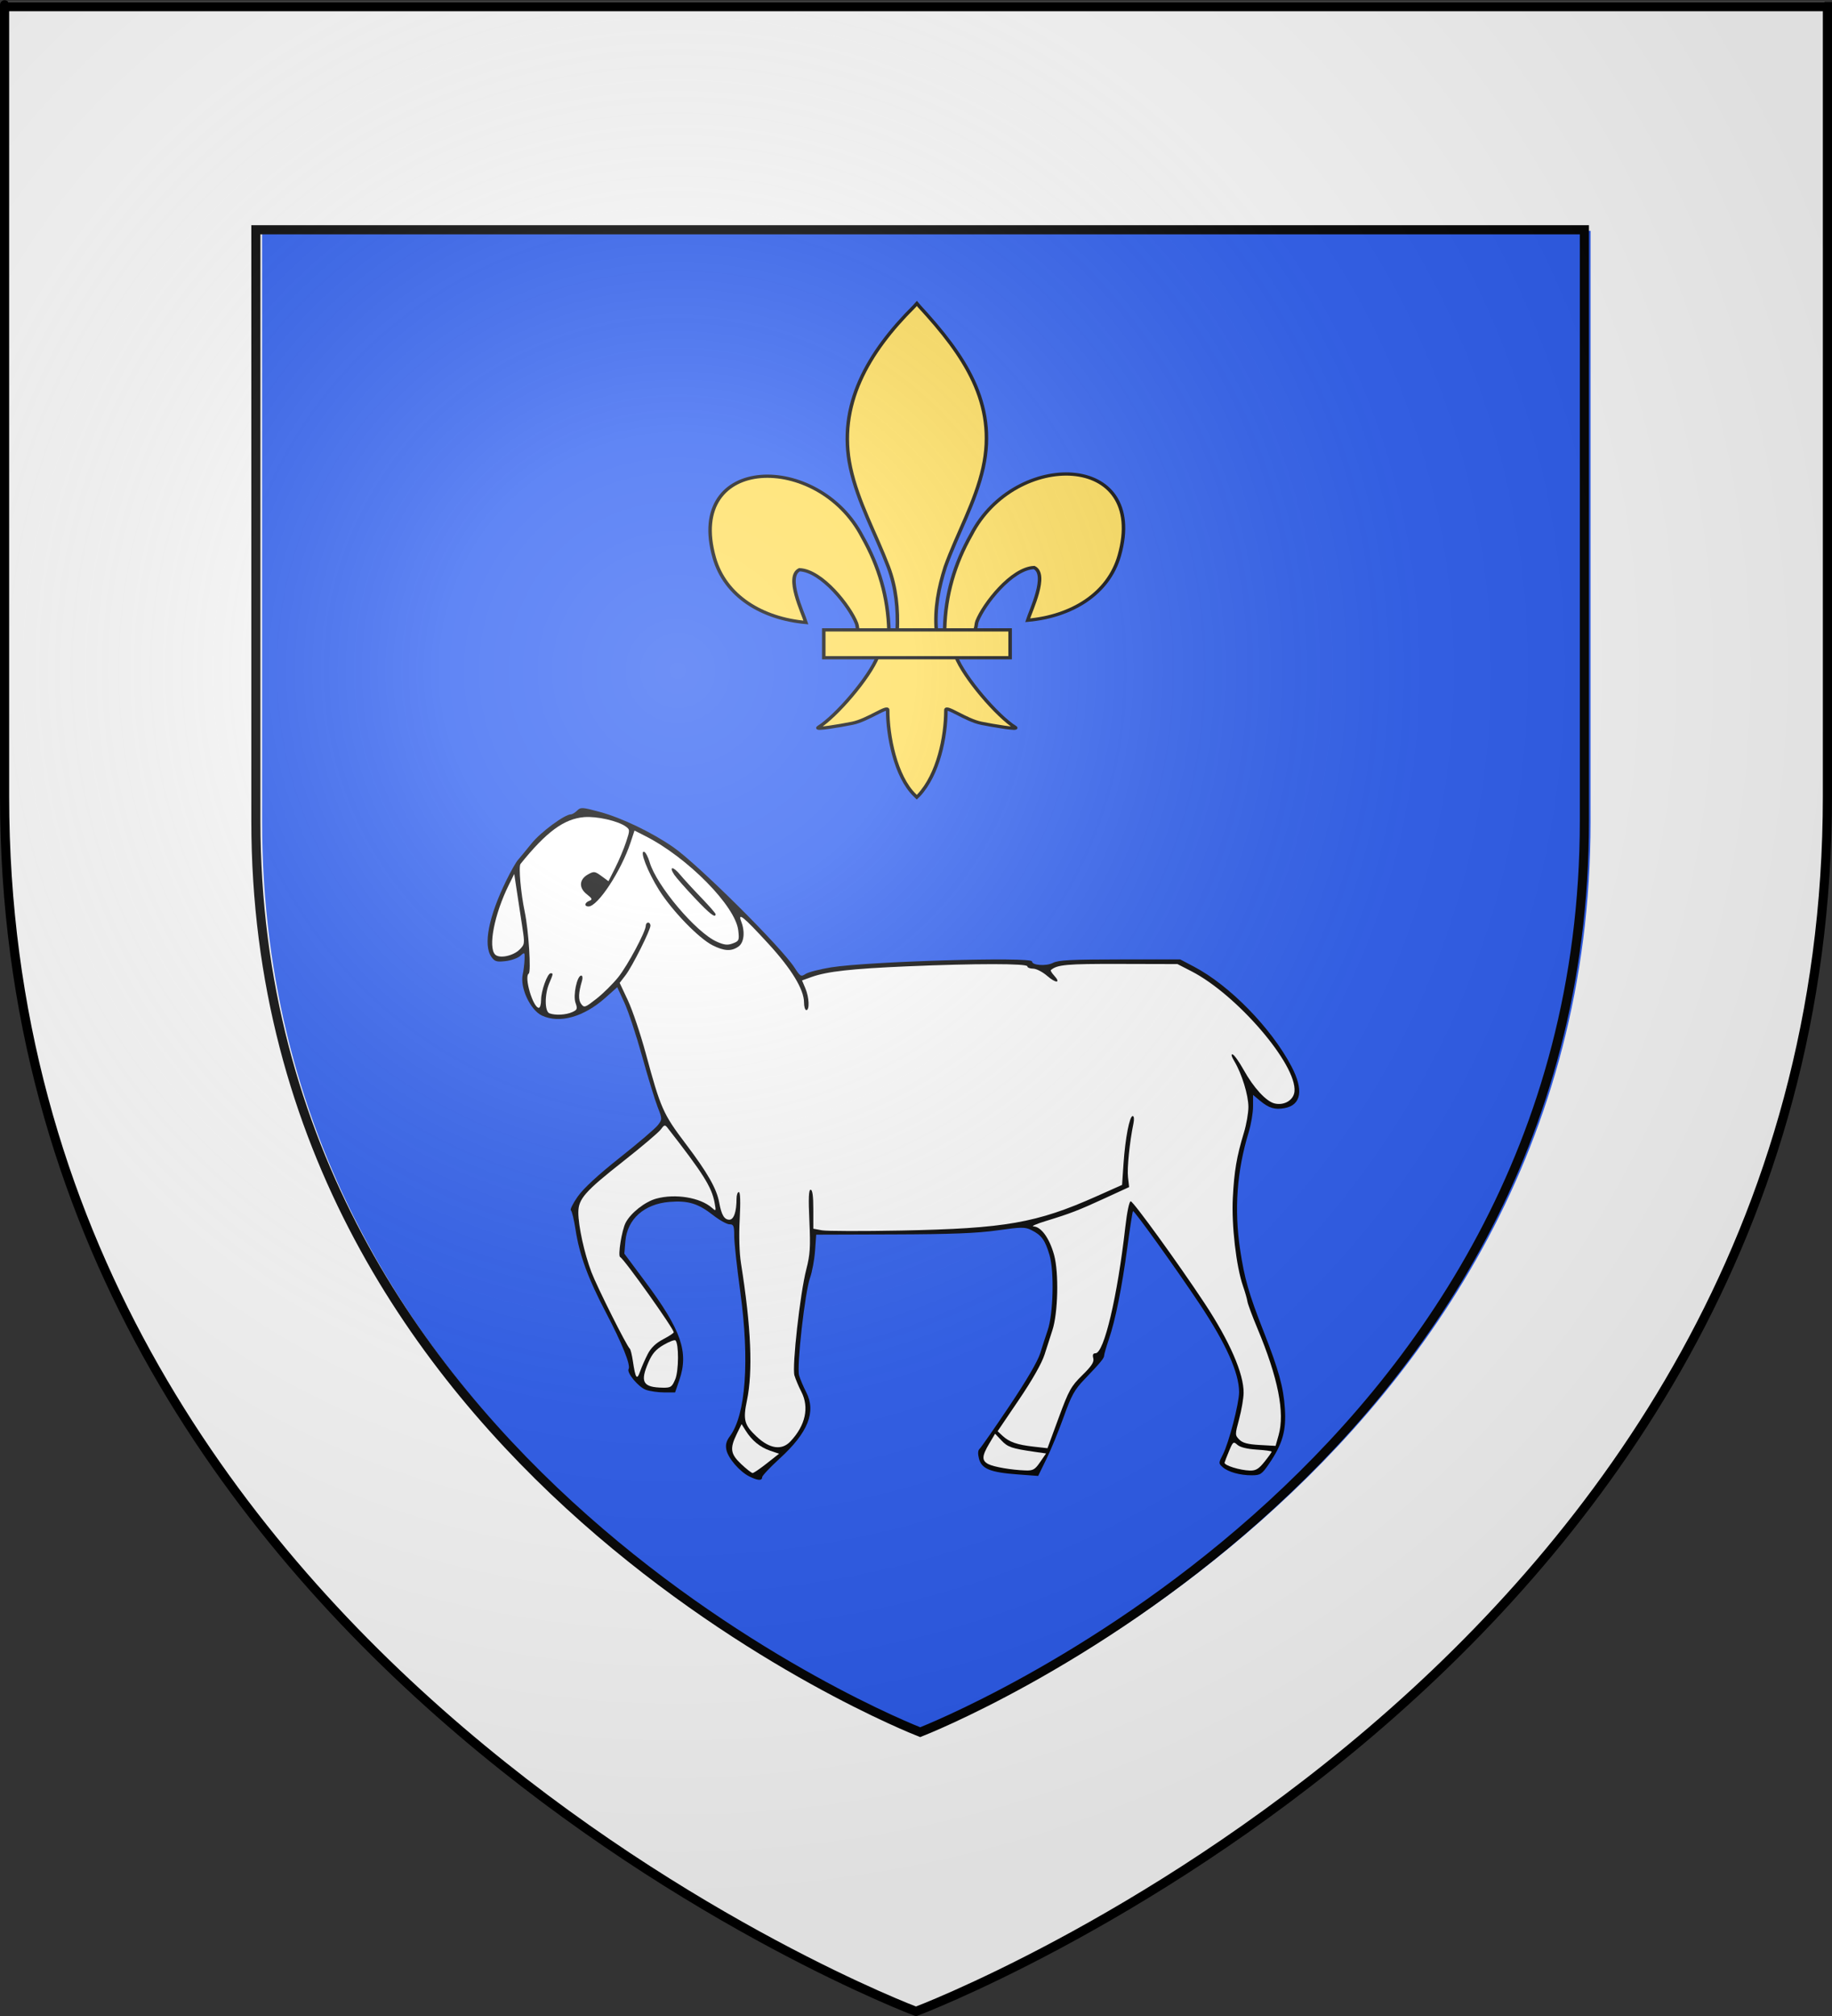 <?xml version="1.0" encoding="UTF-8" standalone="no"?>
<svg
   xmlns:dc="http://purl.org/dc/elements/1.1/"
   xmlns:cc="http://web.resource.org/cc/"
   xmlns:rdf="http://www.w3.org/1999/02/22-rdf-syntax-ns#"
   xmlns:svg="http://www.w3.org/2000/svg"
   xmlns="http://www.w3.org/2000/svg"
   xmlns:xlink="http://www.w3.org/1999/xlink"
   xmlns:sodipodi="http://sodipodi.sourceforge.net/DTD/sodipodi-0.dtd"
   xmlns:inkscape="http://www.inkscape.org/namespaces/inkscape"
   height="660"
   width="600"
   version="1.0"
   id="svg2"
   sodipodi:version="0.32"
   inkscape:version="0.45.1"
   sodipodi:docname="Blason_Barst_57.svg"
   sodipodi:docbase="C:\Documents and Settings\Alexandre\Mes documents\Mes images\Blason\A publier"
   inkscape:export-filename="/Users/olivier/Desktop/Blason Rouge/Blason_Vide_3D.png"
   inkscape:export-xdpi="144"
   inkscape:export-ydpi="144"
   inkscape:output_extension="org.inkscape.output.svg.inkscape">
  <rect width="100%" height="100%" fill="#333333" stroke="none"/>
  <sodipodi:namedview
     inkscape:window-height="994"
     inkscape:window-width="1680"
     inkscape:pageshadow="2"
     inkscape:pageopacity="0.0"
     guidetolerance="10.0"
     gridtolerance="10.0"
     objecttolerance="10.0"
     borderopacity="1.0"
     bordercolor="#666666"
     pagecolor="#ffffff"
     id="base"
     showgrid="false"
     height="660px"
     inkscape:zoom="0.63"
     inkscape:cx="267.29248"
     inkscape:cy="427.65007"
     inkscape:window-x="-4"
     inkscape:window-y="-4"
     inkscape:current-layer="layer3" />
  <desc
     id="desc4">Flag of Canton of Valais (Wallis)</desc>
  <defs
     id="defs6">
    <linearGradient
       id="linearGradient2893">
      <stop
         style="stop-color:white;stop-opacity:0.314;"
         offset="0"
         id="stop2895" />
      <stop
         id="stop2897"
         offset="0.19"
         style="stop-color:white;stop-opacity:0.251;" />
      <stop
         style="stop-color:#6b6b6b;stop-opacity:0.125;"
         offset="0.6"
         id="stop2901" />
      <stop
         style="stop-color:black;stop-opacity:0.125;"
         offset="1"
         id="stop2899" />
    </linearGradient>
    <linearGradient
       id="linearGradient2885">
      <stop
         id="stop2887"
         offset="0"
         style="stop-color:white;stop-opacity:1;" />
      <stop
         style="stop-color:white;stop-opacity:1;"
         offset="0.229"
         id="stop2891" />
      <stop
         id="stop2889"
         offset="1"
         style="stop-color:black;stop-opacity:1;" />
    </linearGradient>
    <linearGradient
       id="linearGradient2955">
      <stop
         id="stop2867"
         offset="0"
         style="stop-color:#fd0000;stop-opacity:1;" />
      <stop
         style="stop-color:#e77275;stop-opacity:0.659;"
         offset="0.5"
         id="stop2873" />
      <stop
         style="stop-color:black;stop-opacity:0.323;"
         offset="1"
         id="stop2959" />
    </linearGradient>
    <radialGradient
       inkscape:collect="always"
       xlink:href="#linearGradient2955"
       id="radialGradient2961"
       cx="225.524"
       cy="218.901"
       fx="225.524"
       fy="218.901"
       r="300"
       gradientTransform="matrix(-4.167939e-4,2.183,-1.884,-3.599562e-4,615.597,-289.121)"
       gradientUnits="userSpaceOnUse" />
    <polygon
       id="star"
       transform="scale(53,53)"
       points="0,-1 0.588,0.809 -0.951,-0.309 0.951,-0.309 -0.588,0.809 0,-1 " />
    <clipPath
       id="clip">
      <path
         d="M 0,-200 L 0,600 L 300,600 L 300,-200 L 0,-200 z "
         id="path10" />
    </clipPath>
    <radialGradient
       inkscape:collect="always"
       xlink:href="#linearGradient2955"
       id="radialGradient1911"
       gradientUnits="userSpaceOnUse"
       gradientTransform="matrix(-4.167939e-4,2.183,-1.884,-3.599562e-4,615.597,-289.121)"
       cx="225.524"
       cy="218.901"
       fx="225.524"
       fy="218.901"
       r="300" />
    <radialGradient
       inkscape:collect="always"
       xlink:href="#linearGradient2955"
       id="radialGradient2865"
       gradientUnits="userSpaceOnUse"
       gradientTransform="matrix(0,1.749,-1.593,-1.049767e-7,551.788,-191.29)"
       cx="225.524"
       cy="218.901"
       fx="225.524"
       fy="218.901"
       r="300" />
    <radialGradient
       inkscape:collect="always"
       xlink:href="#linearGradient2955"
       id="radialGradient2871"
       gradientUnits="userSpaceOnUse"
       gradientTransform="matrix(0,1.386,-1.323,-5.741131e-8,-158.082,-109.541)"
       cx="225.524"
       cy="218.901"
       fx="225.524"
       fy="218.901"
       r="300" />
    <radialGradient
       inkscape:collect="always"
       xlink:href="#linearGradient2893"
       id="radialGradient3163"
       gradientUnits="userSpaceOnUse"
       gradientTransform="matrix(1.353,0,0,1.349,-77.629,-85.747)"
       cx="221.445"
       cy="226.331"
       fx="221.445"
       fy="226.331"
       r="300" />
    <radialGradient
       r="300"
       fy="218.901"
       fx="225.524"
       cy="218.901"
       cx="225.524"
       gradientTransform="matrix(0,1.386,-1.323,-5.741131e-8,-158.082,-109.541)"
       gradientUnits="userSpaceOnUse"
       id="radialGradient1965"
       xlink:href="#linearGradient2955"
       inkscape:collect="always" />
    <radialGradient
       r="300"
       fy="218.901"
       fx="225.524"
       cy="218.901"
       cx="225.524"
       gradientTransform="matrix(0,1.749,-1.593,-1.049767e-7,551.788,-191.29)"
       gradientUnits="userSpaceOnUse"
       id="radialGradient1963"
       xlink:href="#linearGradient2955"
       inkscape:collect="always" />
    <radialGradient
       r="300"
       fy="218.901"
       fx="225.524"
       cy="218.901"
       cx="225.524"
       gradientTransform="matrix(-4.167939e-4,2.183,-1.884,-3.599562e-4,615.597,-289.121)"
       gradientUnits="userSpaceOnUse"
       id="radialGradient1961"
       xlink:href="#linearGradient2955"
       inkscape:collect="always" />
    <clipPath
       id="clipPath1957">
      <path
         id="path1959"
         d="M 0,-200 L 0,600 L 300,600 L 300,-200 L 0,-200 z " />
    </clipPath>
    <polygon
       points="0,-1 0.588,0.809 -0.951,-0.309 0.951,-0.309 -0.588,0.809 0,-1 "
       transform="scale(53,53)"
       id="polygon1955" />
    <radialGradient
       gradientUnits="userSpaceOnUse"
       gradientTransform="matrix(-4.167939e-4,2.183,-1.884,-3.599562e-4,615.597,-289.121)"
       r="300"
       fy="218.901"
       fx="225.524"
       cy="218.901"
       cx="225.524"
       id="radialGradient1953"
       xlink:href="#linearGradient2955"
       inkscape:collect="always" />
    <linearGradient
       id="linearGradient1945">
      <stop
         style="stop-color:#fd0000;stop-opacity:1;"
         offset="0"
         id="stop1947" />
      <stop
         id="stop1949"
         offset="0.5"
         style="stop-color:#e77275;stop-opacity:0.659;" />
      <stop
         id="stop1951"
         offset="1"
         style="stop-color:black;stop-opacity:0.323;" />
    </linearGradient>
    <linearGradient
       id="linearGradient1937">
      <stop
         style="stop-color:white;stop-opacity:1;"
         offset="0"
         id="stop1939" />
      <stop
         id="stop1941"
         offset="0.229"
         style="stop-color:white;stop-opacity:1;" />
      <stop
         style="stop-color:black;stop-opacity:1;"
         offset="1"
         id="stop1943" />
    </linearGradient>
    <linearGradient
       id="linearGradient1927">
      <stop
         id="stop1929"
         offset="0"
         style="stop-color:white;stop-opacity:0.314;" />
      <stop
         style="stop-color:white;stop-opacity:0.251;"
         offset="0.19"
         id="stop1931" />
      <stop
         id="stop1933"
         offset="0.6"
         style="stop-color:#6b6b6b;stop-opacity:0.125;" />
      <stop
         id="stop1935"
         offset="1"
         style="stop-color:black;stop-opacity:0.125;" />
    </linearGradient>
  </defs>
  <g
     inkscape:groupmode="layer"
     id="layer3"
     inkscape:label="Fond écu"
     style="display:inline">
    <path
       id="path2855"
       style="fill:#2b5df2;fill-opacity:1;fill-rule:evenodd;stroke:none;stroke-width:1px;stroke-linecap:butt;stroke-linejoin:miter;stroke-opacity:1"
       d="M 300,658.5 C 300,658.5 598.5,546.18 598.5,260.728 C 598.5,-24.723 598.5,2.176 598.5,2.176 L 1.5,2.176 L 1.5,260.728 C 1.5,546.18 300,658.5 300,658.5 z "
       sodipodi:nodetypes="cccccc" />
    <g
       transform="translate(-3.341,-4.084)"
       style="opacity:1;display:inline"
       inkscape:label="bordure"
       id="g1967">
      <g
         transform="matrix(0.996,0,0,0.998,1.136,1.197)"
         id="g2315">
        <path
           style="fill:#ffffff;fill-opacity:1;fill-rule:evenodd;stroke:none;stroke-width:3;stroke-linecap:butt;stroke-linejoin:miter;stroke-miterlimit:4;stroke-opacity:1"
           d="M 3.646,3.547 L 3.646,5.047 L 3.646,263.578 C 3.646,550.075 303.114,662.766 303.114,662.766 L 303.646,662.953 L 304.177,662.766 C 304.177,662.766 603.646,550.075 603.646,263.578 C 603.646,120.852 603.646,56.217 603.646,27.266 C 603.646,13.614 603.646,8.778 603.646,6.547 C 603.646,6.412 603.646,5.407 603.646,5.297 C 603.646,4.813 603.646,4.568 603.646,4.453 C 603.646,4.425 603.646,4.403 603.646,4.391 C 603.646,4.385 603.646,4.362 603.646,4.359 C 603.646,4.359 602.896,4.359 602.146,4.359 L 602.146,3.547 L 5.146,3.547 L 3.646,3.547 z M 88.396,78.609 L 525.239,78.609 C 525.239,80.379 525.239,83.816 525.239,93.891 C 525.239,115.77 525.239,164.626 525.239,272.484 C 525.239,485.605 310.003,570.218 306.833,571.453 C 303.803,570.273 88.396,485.675 88.396,272.484 L 88.396,78.609 z "
           id="path5919" />
        <path
           style="fill:none;fill-opacity:1;fill-rule:evenodd;stroke:black;stroke-width:3;stroke-linecap:butt;stroke-linejoin:miter;stroke-miterlimit:4;stroke-opacity:1;display:inline"
           d="M 86.355,78.27 L 523.199,78.27 C 523.199,80.039 523.199,83.476 523.199,93.551 C 523.199,115.43 523.199,164.286 523.199,272.145 C 523.199,485.265 307.963,569.878 304.793,571.113 C 301.763,569.934 86.355,485.336 86.355,272.145 L 86.355,78.27 z "
           id="path7695" />
      </g>
    </g>
    <g
       id="g1986"
       transform="matrix(0.762,0,0,0.754,151.309,258.308)">
      <path
         id="path2233"
         d="M 123.5,298.481 C 119.349,296.396 114.359,290.547 113.633,286.913 C 113.193,284.716 113.601,283.106 115.115,281.058 C 121.972,271.783 123.663,248.168 119.607,218.308 C 118.173,207.753 117,196.84 117,194.058 C 117,189.642 116.742,189 114.971,189 C 113.854,189 110.711,187.237 107.985,185.082 C 101.489,179.948 97.231,178.627 89.236,179.269 C 78.356,180.142 71.019,186.726 70.223,196.33 L 69.774,201.743 L 78.903,214.122 C 94.232,234.908 97.526,244.524 93.437,256.555 L 91.586,262 L 86.942,262 C 84.388,262 80.863,261.5 79.109,260.888 C 75.894,259.767 70.637,253.397 71.617,251.81 C 72.594,250.23 68.766,240.595 61.957,227.5 C 54.168,212.52 50.492,202.408 48.808,191.329 C 48.153,187.023 47.249,183.246 46.799,182.935 C 46.349,182.624 47.681,179.924 49.759,176.935 C 52.246,173.358 58.454,167.565 67.92,159.987 C 75.831,153.655 83.164,147.322 84.215,145.914 C 86.102,143.387 86.099,143.284 84.034,137.927 C 82.883,134.942 79.899,125.075 77.403,116 C 74.908,106.925 71.485,96.475 69.798,92.779 L 66.73,86.057 L 61.625,90.648 C 52.335,99 41.911,101.95 34.357,98.365 C 29.365,95.996 24.848,86.217 26.104,80.5 C 26.467,78.85 26.817,75.968 26.882,74.095 C 26.997,70.775 26.951,70.734 25.041,72.463 C 23.963,73.439 21.1,74.46 18.678,74.733 C 14.89,75.16 14.045,74.902 12.637,72.892 C 9.04,67.756 11.463,55.293 19.12,39.55 C 20.979,35.728 23.175,31.818 24,30.862 C 24.825,29.906 27.493,26.635 29.93,23.593 C 33.893,18.645 44.152,11 46.829,11 C 47.395,11 48.594,10.263 49.496,9.361 C 51.014,7.843 51.732,7.887 59.267,9.952 C 68.62,12.515 81.684,18.853 90.81,25.255 C 101.421,32.699 137.274,68.694 142.95,77.601 C 145.391,81.433 145.703,81.609 147.69,80.29 C 148.859,79.513 153.795,78.229 158.658,77.437 C 174.496,74.855 245,72.763 245,74.875 C 245,76.588 251.093,77.003 254.021,75.489 C 256.354,74.283 261.819,74 282.81,74 L 308.718,74 L 314.609,77.13 C 329.919,85.265 347.797,103.733 356.471,120.376 C 361.823,130.643 360.772,137.202 353.558,138.555 C 349.359,139.343 346.838,138.576 342.995,135.342 L 340,132.822 L 340,137.806 C 340,140.547 339.14,145.649 338.088,149.145 C 333.053,165.88 331.858,182.467 334.431,199.902 C 336.295,212.532 338.188,219.212 344.523,235.5 C 351.044,252.27 353.076,259.706 353.676,269 C 354.303,278.699 352.669,284.428 346.812,293.065 C 343.782,297.533 343.159,297.951 339.493,297.974 C 334.435,298.007 329.256,296.541 326.902,294.412 C 325.141,292.818 325.145,292.636 327.026,288.95 C 329.598,283.908 334,266.808 334,261.859 C 334,253.513 328.33,240.745 316.965,223.5 C 306.881,208.198 288.853,182.813 288.395,183.271 C 288.186,183.48 287.109,190.444 286.002,198.746 C 283.62,216.596 280.86,230.51 278.042,238.877 C 276.919,242.21 276,245.401 276,245.968 C 276,247.148 274.516,248.962 267.5,256.358 C 263.269,260.817 261.906,263.31 258.635,272.564 C 256.51,278.579 253.165,286.821 251.202,290.88 L 247.634,298.259 L 238.673,297.583 C 227.094,296.709 223.365,295.176 222.224,290.821 C 221.644,288.607 221.724,287.167 222.465,286.5 C 223.077,285.95 228.81,277.625 235.205,268 C 242.542,256.958 247.455,248.47 248.518,245 C 249.444,241.975 250.888,237.475 251.726,235 C 254.143,227.86 254.595,209.565 252.53,202.417 C 250.626,195.826 249.089,193.69 244.664,191.482 C 241.969,190.138 240.427,190.154 230.075,191.634 C 221.332,192.883 210.394,193.314 185.369,193.394 L 152.238,193.5 L 151.741,200.5 C 151.468,204.35 150.506,209.608 149.604,212.185 C 147.369,218.573 143.786,250.767 144.884,254.597 C 145.351,256.225 146.717,259.485 147.919,261.841 C 152.306,270.44 148.745,279.461 136.515,290.73 C 132.382,294.539 129,298.182 129,298.827 C 129,300.412 127.108,300.293 123.5,298.481 z "
         style="fill:black" />
      <path
         id="path2231"
         d="M 131.001,292.81 L 136.264,288.62 L 132.426,287.291 C 128.113,285.798 124.592,282.884 121.951,278.624 L 120.168,275.748 L 118.084,280.062 C 115.03,286.384 115.379,288.719 120.042,293.155 C 122.265,295.27 124.456,297 124.911,297 C 125.366,297 128.107,295.114 131.001,292.81 z "
         style="fill:white;fill-opacity:1" />
      <path
         id="path2229"
         d="M 248.48,292.25 L 251.033,288.5 L 246.266,287.806 C 236.294,286.353 234.586,285.769 231.893,282.885 L 229.128,279.925 L 226.564,284.301 C 223.43,289.648 223.346,291.579 226.179,293.096 C 228.515,294.346 236.165,295.672 242.214,295.875 C 245.447,295.984 246.259,295.514 248.48,292.25 z "
         style="fill:white;fill-opacity:1" />
      <path
         id="path2227"
         d="M 344.916,292.106 C 346.612,289.964 348,287.992 348,287.723 C 348,287.453 345.1,287.048 341.557,286.823 C 337.46,286.562 334.451,285.813 333.294,284.766 C 331.574,283.21 331.38,283.349 329.742,287.31 C 328.789,289.614 327.894,291.936 327.754,292.468 C 327.445,293.645 334.305,295.817 338.666,295.923 C 341.196,295.985 342.451,295.218 344.916,292.106 z "
         style="fill:white;fill-opacity:1" />
      <path
         id="path2225"
         d="M 141.183,283.25 C 147.627,276.321 149.322,268.512 145.856,261.718 C 144.688,259.429 143.352,256.226 142.885,254.6 C 141.799,250.811 145.321,218.976 147.975,208.597 C 149.619,202.17 149.82,198.971 149.302,187.51 C 148.855,177.614 149,174 149.846,174 C 150.627,174 151,176.732 151,182.455 L 151,190.909 L 154.692,191.602 C 156.723,191.983 172.136,192.026 188.942,191.697 C 233.452,190.827 246.968,188.435 272.603,176.892 L 283.705,171.893 L 284.323,162.696 C 285.063,151.667 286.903,142 288.263,142 C 288.846,142 288.978,143.329 288.585,145.25 C 286.949,153.243 285.81,164.62 286.252,168.547 L 286.736,172.835 L 276.618,177.541 C 265.031,182.93 261.43,184.337 251,187.552 C 246.875,188.824 244.472,189.895 245.661,189.932 C 248.935,190.035 252.532,195.092 254.498,202.355 C 256.579,210.044 256.179,227.557 253.751,235 C 252.944,237.475 251.439,242.2 250.407,245.5 C 249.215,249.31 245.187,256.489 239.368,265.172 L 230.205,278.844 L 232.353,280.856 C 235.229,283.549 238.643,284.747 245.73,285.549 L 251.647,286.218 L 256.454,273.023 C 260.817,261.046 261.751,259.341 266.574,254.557 C 270.653,250.51 271.757,248.788 271.327,247.143 C 270.937,245.652 271.226,245 272.275,245 C 275.949,245 281.72,220.337 285.087,190.25 C 285.826,183.638 286.789,179.005 287.423,179.012 C 288.516,179.024 307.613,205.64 318.984,223 C 329.906,239.674 336.054,253.893 335.942,262.218 C 335.911,264.573 335.05,269.65 334.03,273.5 C 332.212,280.358 332.213,280.54 334.082,282.467 C 335.516,283.945 337.69,284.53 342.836,284.821 L 349.682,285.208 L 350.985,280.553 C 353.726,270.763 350.752,255.646 341.857,234.155 C 339.659,228.845 337.732,223.6 337.576,222.5 C 337.419,221.4 336.574,218.415 335.697,215.868 C 332.756,207.319 330.703,189.389 331.305,177.5 C 331.893,165.882 332.965,159.525 336.088,149.145 C 337.14,145.649 338,140.657 338,138.051 C 338,132.924 335.189,123.681 331.972,118.228 C 330.725,116.114 330.443,114.978 331.231,115.235 C 331.929,115.463 334.075,118.514 336,122.016 C 340.23,129.709 345.603,135.611 349.199,136.514 C 353.359,137.558 357.44,135.107 357.806,131.344 C 358.937,119.725 333.137,89.316 313.5,79.123 L 307.5,76.009 L 282.796,75.945 C 259.822,75.885 255.819,76.246 253.089,78.629 C 252.864,78.826 253.498,79.893 254.5,81 C 257.551,84.371 255.301,84.471 251.499,81.133 C 249.536,79.41 246.821,78 245.465,78 C 244.109,78 243,77.55 243,77 C 243,75.726 220.741,75.722 191.37,76.989 C 167.539,78.018 156.911,79.211 150.324,81.597 L 146.148,83.109 L 147.574,86.522 C 149.218,90.458 149.468,96 148,96 C 147.45,96 147,94.497 147,92.66 C 147,87.04 141.615,78.102 131.578,67.065 C 121.03,55.464 118.402,53.296 120.007,57.52 C 121.747,62.096 121.226,66.728 118.777,68.443 C 115.757,70.559 112.709,70.4 107.71,67.866 C 101.815,64.878 90.338,52.919 84.731,43.923 C 79.839,36.073 76.169,26.556 78.309,27.27 C 78.94,27.48 79.994,29.511 80.652,31.784 C 83.603,41.974 100.626,62.32 109.537,66.306 C 112.764,67.749 114.146,67.895 116.415,67.032 C 119.084,66.018 119.224,65.678 118.742,61.401 C 117.551,50.841 97.006,29.758 78.824,20.438 L 74.147,18.041 L 72.434,23.27 C 68.394,35.601 58.364,51 54.373,51 C 52.437,51 52.664,49.343 54.706,48.559 C 56.179,47.994 56.028,47.598 53.609,45.668 C 50.102,42.873 50.353,39.208 54.198,37.057 C 56.702,35.656 57.115,35.709 59.927,37.788 L 62.957,40.028 L 65.839,34.264 C 67.425,31.094 69.52,26.063 70.496,23.085 C 72.216,17.835 72.213,17.629 70.385,16.291 C 67.028,13.834 57.945,11.757 52.526,12.206 C 43.879,12.923 36.264,18.577 25.154,32.529 C 24.262,33.648 25.263,45.128 26.968,53.349 C 28.637,61.397 29.784,79.402 28.675,80.148 C 26.591,81.55 30.53,95 33.026,95 C 33.562,95 34,93.434 34,91.52 C 34,87.643 36.726,80 38.109,80 C 39.277,80 39.257,80.14 37.5,84.346 C 35.461,89.225 35.508,96.597 37.582,97.393 C 40.066,98.346 44.674,98.106 47.36,96.882 C 49.556,95.881 49.706,95.456 48.791,92.831 C 47.665,89.6 49.45,81 51.247,81 C 51.797,81 51.944,81.994 51.578,83.25 C 50.024,88.583 49.92,91.584 51.229,93.337 C 52.525,95.073 52.885,94.949 57.787,91.074 C 60.64,88.819 64.845,84.617 67.131,81.737 C 71.207,76.602 79,61.872 79,59.303 C 79,58.586 79.45,58 80,58 C 80.55,58 81,58.586 81,59.303 C 81,61.301 73.164,77.076 70.304,80.837 L 67.766,84.173 L 71.328,91.837 C 73.287,96.052 76.758,106.475 79.04,115 C 85.368,138.631 86.448,141.099 96.067,153.939 C 105.546,166.592 109.456,173.507 110.55,179.555 C 111.523,184.936 112.732,187 114.91,187 C 116.833,187 118,183.552 118,177.875 C 118,176.294 118.446,175 118.992,175 C 119.626,175 119.76,179.233 119.363,186.75 C 118.979,194.038 119.192,201.348 119.924,206 C 124.271,233.611 125.09,252.806 122.464,265.522 C 120.729,273.921 121.32,276.128 126.661,281.193 C 132.283,286.525 137.456,287.258 141.183,283.25 z "
         style="fill:white;fill-opacity:1" />
      <path
         id="path2223"
         d="M 99.959,47.25 C 95.978,42.987 92.047,38.473 91.225,37.219 C 88.802,33.523 90.674,33.452 93.687,37.124 C 95.21,38.981 99.278,43.461 102.728,47.08 C 106.178,50.699 109,53.962 109,54.33 C 109,56.217 106.521,54.276 99.959,47.25 z "
         style="fill:black" />
      <path
         id="path2221"
         d="M 91.654,256.286 C 93.182,252.628 93.249,240.916 91.75,239.417 C 91.387,239.054 89.108,239.919 86.686,241.338 C 83.339,243.3 81.767,245.115 80.14,248.895 C 76.432,257.516 77.703,259.793 86.301,259.937 C 89.764,259.994 90.24,259.67 91.654,256.286 z "
         style="fill:white;fill-opacity:1" />
      <path
         id="path2219"
         d="M 79.811,245.371 C 81.212,242.625 83.309,240.584 86.431,238.927 C 88.944,237.594 91,236.235 91,235.907 C 91,234.292 69.638,203.964 67.983,203.229 C 66.902,202.749 68.679,191.521 70.346,188.299 C 72.547,184.042 78.666,179.18 83.5,177.849 C 91.678,175.596 102.369,177.361 107.355,181.788 C 109.231,183.455 109.263,183.395 108.558,179.547 C 107.326,172.829 103.633,166.905 88.299,147.054 C 87.239,145.682 86.907,145.77 85.454,147.805 C 84.55,149.073 77.382,155.218 69.527,161.462 C 52.776,174.776 50,177.963 50,183.887 C 50,189.741 52.594,201.681 55.614,209.724 C 58.025,216.146 70.808,241.93 72.111,242.999 C 72.447,243.274 73.046,245.695 73.442,248.378 C 74.562,255.973 75.175,256.858 76.555,252.872 C 77.218,250.957 78.683,247.582 79.811,245.371 z "
         style="fill:white;fill-opacity:1" />
      <path
         id="path2213"
         d="M 24.721,69.733 C 26.946,67.508 27.003,67.095 26.002,60.452 C 25.425,56.628 24.391,49.761 23.704,45.192 L 22.455,36.884 L 20.1,41.692 C 13.914,54.322 11.129,68.69 14.25,71.877 C 16.055,73.72 21.938,72.516 24.721,69.733 z "
         style="fill:white;fill-opacity:1" />
    </g>
    <g
       transform="matrix(0.192,0,0,0.177,231.234,98.101)"
       id="g1878">
      <path
         d="M 407.029,608.699 C 408.454,546.743 423.78,489.16 452.319,434.591 C 527.033,277.405 755.239,281.159 704.934,473.402 C 686.397,544.241 623.425,585.876 548.615,593.017 C 554.015,574.352 583.715,508.365 559.74,495.455 C 521.401,496.904 473.795,563.161 462.347,594.756 C 460.694,599.292 461.156,604.534 459.311,608.996"
         style="opacity:1;fill:#fd5;fill-opacity:1;fill-rule:evenodd;stroke:black;stroke-width:6;stroke-linecap:butt;stroke-linejoin:miter;stroke-miterlimit:4;stroke-dasharray:none;stroke-opacity:1;display:inline"
         id="path1876"
         sodipodi:nodetypes="ccscscc" />
      <g
         transform="translate(-38.532,-48.577)"
         style="opacity:1;display:inline"
         id="g2012">
        <g
           transform="translate(0,4)"
           style="fill:#fcef3c;fill-opacity:1;stroke:black;stroke-width:6;stroke-miterlimit:4;stroke-dasharray:none;stroke-opacity:1"
           id="g13018">
          <path
             d="M 350.523,657.372 C 349.098,595.416 333.772,537.833 305.233,483.264 C 230.519,326.078 2.313,329.832 52.618,522.075 C 71.155,592.914 134.127,634.549 208.937,641.69 C 203.537,623.025 173.837,557.038 197.813,544.128 C 236.151,545.577 283.757,611.833 295.205,643.429 C 296.858,647.965 296.396,653.207 298.241,657.669"
             style="fill:#fd5;fill-opacity:1;fill-rule:evenodd;stroke:black;stroke-width:6;stroke-linecap:butt;stroke-linejoin:miter;stroke-miterlimit:4;stroke-dasharray:none;stroke-opacity:1"
             id="path1902"
             sodipodi:nodetypes="ccscscc" />
          <path
             d="M 393.626,57.12 C 314.912,141.97 262.061,240.082 284.845,355.151 C 297.414,418.635 327.886,477.431 349.376,538.589 C 362.812,576.959 366.248,617.041 364.657,657.37 L 431.438,657.37 C 428.242,616.744 435.245,577.372 446.72,538.589 C 467.194,477.051 498.345,418.683 511.251,355.151 C 535.379,236.372 478.744,146.792 402.813,57.495 L 398.173,51.577 L 393.626,57.12 z "
             style="fill:#fd5;fill-opacity:1;fill-rule:nonzero;stroke:black;stroke-width:6;stroke-linecap:butt;stroke-linejoin:miter;stroke-miterlimit:4;stroke-dasharray:none;stroke-opacity:1"
             id="path3734"
             sodipodi:nodetypes="csccccsccc" />
          <path
             d="M 331.345,704.401 C 317.383,743.531 260.456,815.193 230.22,835.62 C 222.377,840.918 267.706,832.569 288.001,828.12 C 314.62,822.286 349.218,793.923 348.407,803.933 C 348.332,849.771 361.218,926.257 394.813,961.401 L 397.995,964.789 L 401.282,961.401 C 434.86,922.23 447.52,853.359 447.688,803.933 C 446.877,793.923 481.476,822.286 508.095,828.12 C 528.39,832.569 573.718,840.918 565.876,835.62 C 535.639,815.193 478.744,743.531 464.782,704.401 L 331.345,704.401 z "
             style="fill:#fd5;fill-opacity:1;fill-rule:evenodd;stroke:black;stroke-width:6;stroke-linecap:butt;stroke-linejoin:miter;stroke-miterlimit:4;stroke-dasharray:none;stroke-opacity:1"
             id="path6395"
             sodipodi:nodetypes="cssscccssscc" />
          <rect
             width="317.888"
             height="51.503"
             x="239.352"
             y="655.379"
             style="fill:#fd5;fill-opacity:1;stroke:black;stroke-width:6;stroke-miterlimit:4;stroke-dasharray:none;stroke-opacity:1"
             id="rect4623" />
        </g>
      </g>
    </g>
  </g>
  <g
     inkscape:groupmode="layer"
     id="layer4"
     inkscape:label="Meubles"
     sodipodi:insensitive="true" />
  <g
     inkscape:groupmode="layer"
     id="layer2"
     inkscape:label="Reflet final"
     sodipodi:insensitive="true">
    <path
       sodipodi:nodetypes="cccccc"
       d="M 300,658.5 C 300,658.5 598.5,546.18 598.5,260.728 C 598.5,-24.723 598.5,2.176 598.5,2.176 L 1.5,2.176 L 1.5,260.728 C 1.5,546.18 300,658.5 300,658.5 z "
       style="opacity:1;fill:url(#radialGradient3163);fill-opacity:1;fill-rule:evenodd;stroke:none;stroke-width:1px;stroke-linecap:butt;stroke-linejoin:miter;stroke-opacity:1"
       id="path2875"
       inkscape:export-xdpi="144"
       inkscape:export-ydpi="144" />
  </g>
  <g
     inkscape:groupmode="layer"
     id="layer1"
     inkscape:label="Contour final"
     sodipodi:insensitive="true">
    <path
       sodipodi:nodetypes="cccccc"
       d="M 300,658.5 C 300,658.5 1.5,546.18 1.5,260.728 C 1.5,-24.723 1.5,2.176 1.5,2.176 L 598.5,2.176 L 598.5,260.728 C 598.5,546.18 300,658.5 300,658.5 z "
       style="opacity:1;fill:none;fill-opacity:1;fill-rule:evenodd;stroke:#000000;stroke-width:3;stroke-linecap:butt;stroke-linejoin:miter;stroke-miterlimit:4;stroke-dasharray:none;stroke-opacity:1"
       id="path1411"
       inkscape:export-xdpi="144"
       inkscape:export-ydpi="144" />
  </g>
</svg>
